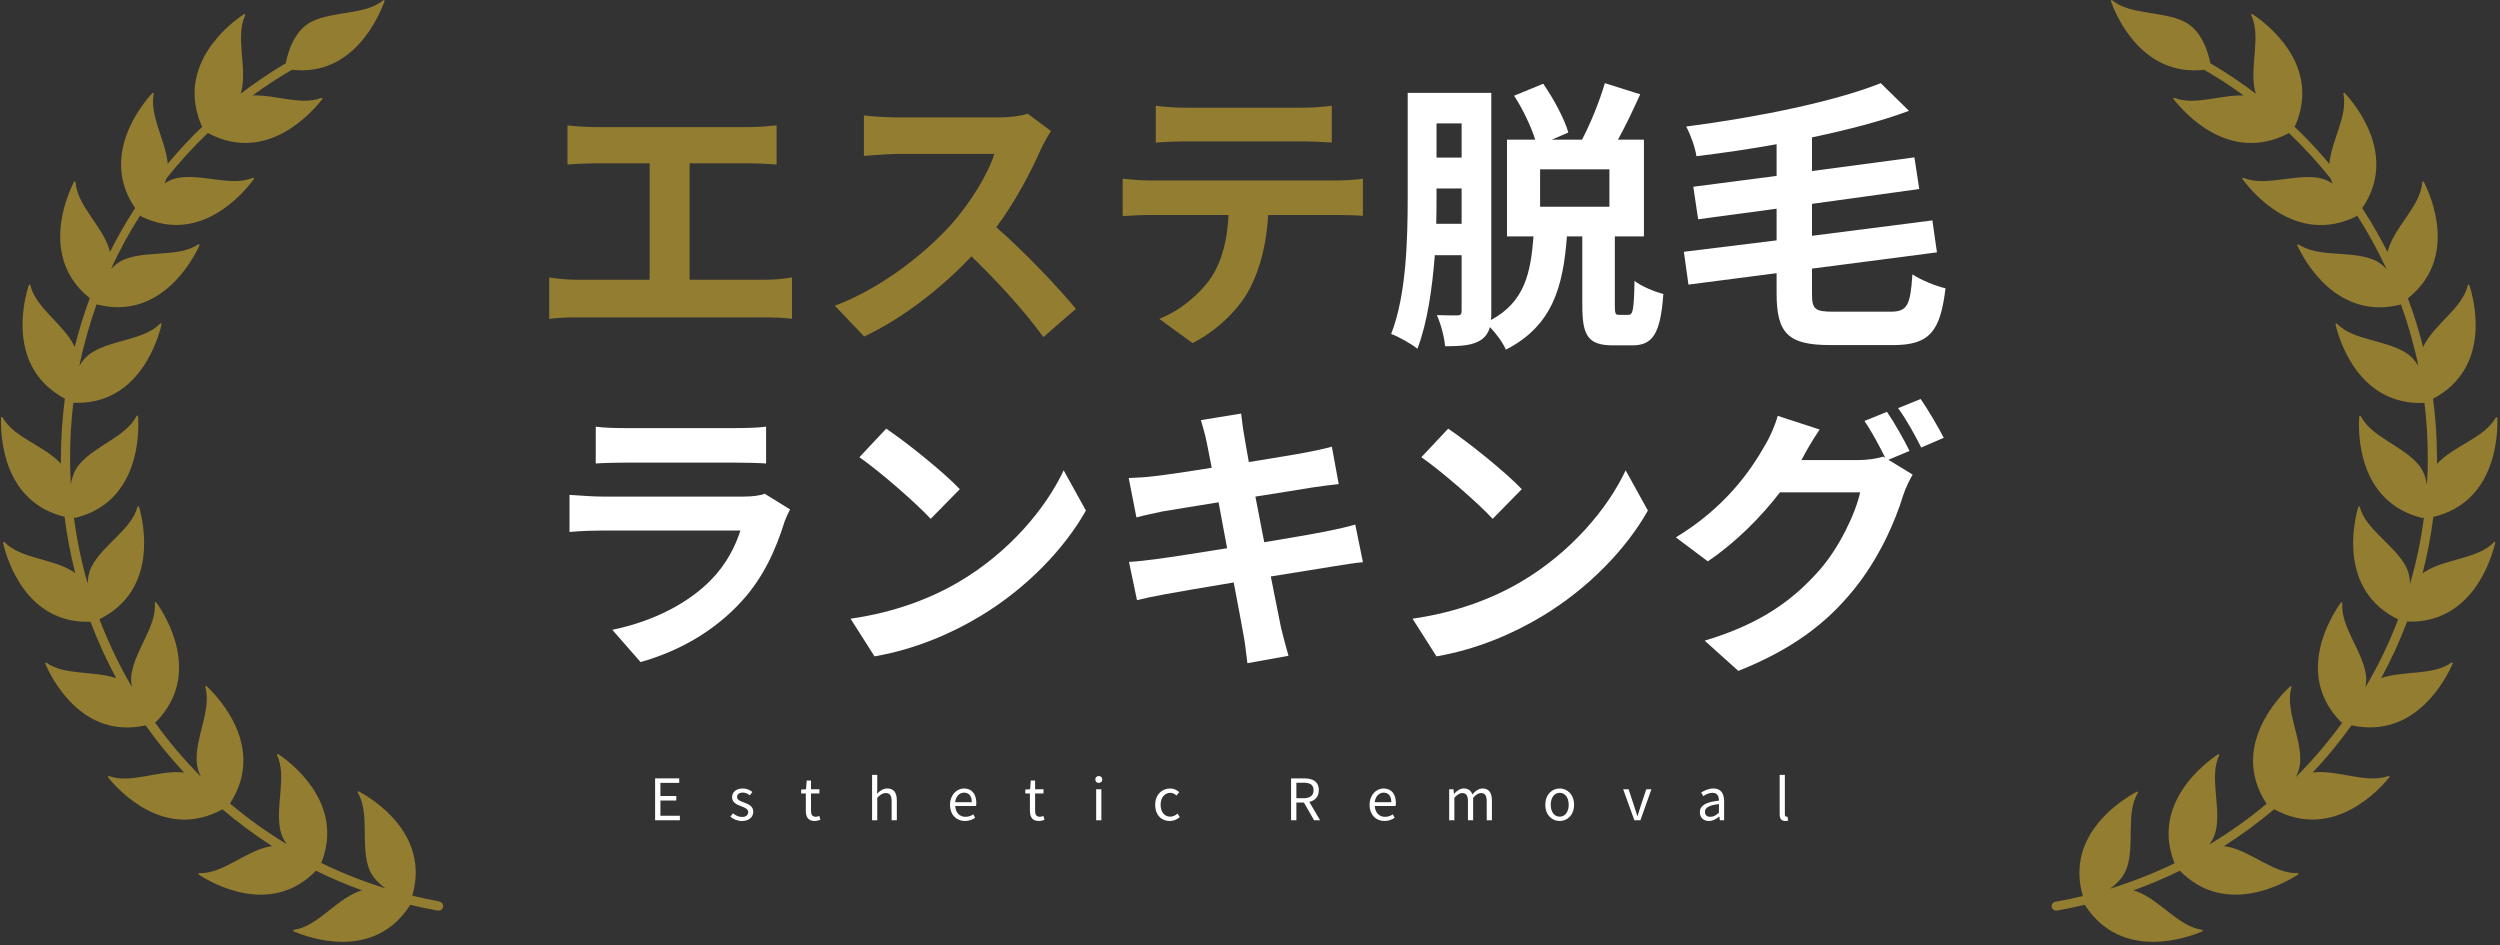 <svg width="701" height="265" viewBox="0 0 701 265" fill="none" xmlns="http://www.w3.org/2000/svg">
<rect x="0" y="0" width="701" height="265" fill="#333333" stroke="none"/>
<path d="M529.109 115.481C531.109 118.361 533.989 123.481 535.429 126.441L529.509 128.921L536.309 133.081C535.429 134.601 534.309 136.841 533.669 138.841C531.509 145.961 526.949 156.601 519.669 165.481C512.069 174.841 502.469 182.121 487.429 188.121L477.989 179.641C494.309 174.761 503.189 167.801 510.229 159.801C515.669 153.641 520.309 143.961 521.589 138.041H499.109C493.749 145.001 486.789 152.041 478.869 157.401L469.909 150.681C483.909 142.201 490.949 131.801 494.869 124.921C496.069 123.001 497.749 119.321 498.469 116.601L510.229 120.441C508.309 123.241 506.229 126.841 505.349 128.601C505.269 128.761 505.189 128.841 505.109 129.001H521.109C523.589 129.001 526.309 128.601 528.069 128.041L528.629 128.361C527.029 125.161 524.789 120.921 522.789 118.041L529.109 115.481ZM538.549 111.881C540.629 114.841 543.589 119.961 545.029 122.761L538.709 125.481C537.029 122.121 534.469 117.481 532.229 114.441L538.549 111.881Z" fill="white"/>
<path d="M406.069 120.199C411.669 123.959 422.069 132.279 426.709 137.159L418.549 145.479C414.389 140.999 404.389 132.279 398.549 128.199L406.069 120.199ZM396.069 173.479C408.549 171.719 418.949 167.639 426.709 162.999C440.389 154.919 450.789 142.679 455.829 131.879L462.069 143.159C455.989 153.959 445.349 164.999 432.469 172.759C424.389 177.639 414.069 182.119 402.789 184.039L396.069 173.479Z" fill="white"/>
<path d="M338.331 123.881C337.851 121.561 337.291 119.721 336.731 117.801L348.011 115.961C348.251 117.561 348.491 120.281 348.891 122.201C349.051 123.321 349.531 125.961 350.171 129.561C356.971 128.441 363.051 127.481 365.931 126.921C368.491 126.441 371.531 125.801 373.451 125.241L375.371 135.721C373.611 135.881 370.411 136.361 368.011 136.681C364.731 137.241 358.651 138.201 352.011 139.241C352.811 143.241 353.611 147.641 354.491 152.041C361.691 150.841 368.251 149.721 371.851 149.001C374.971 148.361 377.931 147.721 380.011 147.081L382.171 157.641C380.011 157.801 376.731 158.361 373.691 158.841C369.851 159.481 363.371 160.521 356.331 161.641C357.611 168.201 358.731 173.561 359.211 176.041C359.771 178.441 360.571 181.321 361.291 183.881L349.771 185.961C349.371 183.001 349.131 180.201 348.651 177.881C348.251 175.561 347.211 170.041 345.931 163.321C337.771 164.681 330.251 165.961 326.811 166.601C323.371 167.241 320.651 167.801 318.811 168.281L316.571 157.561C318.731 157.481 322.331 157.001 324.891 156.681C328.571 156.201 336.011 155.001 344.091 153.721C343.291 149.401 342.411 144.921 341.691 140.841C334.651 141.961 328.491 143.001 326.011 143.401C323.451 143.961 321.371 144.361 318.651 145.081L316.491 134.041C319.051 133.961 321.451 133.801 323.931 133.481C326.731 133.161 332.891 132.281 339.771 131.161C339.131 127.801 338.571 125.161 338.331 123.881Z" fill="white"/>
<path d="M248.491 120.199C254.091 123.959 264.491 132.279 269.131 137.159L260.971 145.479C256.811 140.999 246.811 132.279 240.971 128.199L248.491 120.199ZM238.491 173.479C250.971 171.719 261.371 167.639 269.131 162.999C282.811 154.919 293.211 142.679 298.251 131.879L304.491 143.159C298.411 153.959 287.771 164.999 274.891 172.759C266.811 177.639 256.491 182.119 245.211 184.039L238.491 173.479Z" fill="white"/>
<path d="M167.051 119.641C169.291 119.961 172.651 120.041 175.371 120.041H206.171C208.651 120.041 212.571 119.961 214.811 119.641V129.961C212.651 129.801 208.891 129.721 206.011 129.721H175.371C172.811 129.721 169.371 129.801 167.051 129.961V119.641ZM221.531 142.841C220.971 143.881 220.331 145.321 220.011 146.201C217.611 153.961 214.171 161.721 208.171 168.361C200.091 177.321 189.851 182.761 179.611 185.641L171.691 176.601C183.691 174.121 193.291 168.841 199.371 162.601C203.691 158.201 206.171 153.241 207.611 148.761H168.971C167.051 148.761 163.051 148.841 159.691 149.161V138.761C163.051 139.001 166.491 139.241 168.971 139.241H208.571C211.131 139.241 213.291 138.921 214.411 138.441L221.531 142.841Z" fill="white"/>
<path d="M514.16 87.4H530.08C534.8 87.4 535.68 85.64 536.24 76.92C538.64 78.52 542.72 80.2 545.52 80.84C544.08 92.76 541.2 96.76 530.88 96.76H513.28C501.44 96.76 498.16 93.56 498.16 82.28V76.6L473.44 79.8L472.16 70.6L498.16 67.4V58.52L476.16 61.48L474.8 52.36L498.16 49.32V40.44C490.64 41.8 482.96 42.92 475.68 43.8C475.36 41.4 473.92 37.48 472.8 35.48C492.64 32.92 514.32 28.52 527.36 23.32L535.28 31.08C527.36 34.04 517.92 36.44 508.08 38.52V47.96L536.8 44.12L538.16 53L508.08 57.16V66.12L541.84 61.8L543.12 70.76L508.08 75.32V82.28C508.08 86.76 508.88 87.4 514.16 87.4Z" fill="white"/>
<path d="M451.28 57.96V47.48H431.84V57.96H451.28ZM402.72 62.76H409.84V52.84H402.8V55C402.8 57.4 402.8 59.96 402.72 62.76ZM409.84 34.6H402.8V44.2H409.84V34.6ZM454 88.28H456.64C457.84 88.28 458.16 87.08 458.32 78.76C460.08 80.2 463.92 81.8 466.4 82.44C465.6 93.72 463.36 96.84 457.68 96.84H452.32C445.2 96.84 443.68 94.04 443.68 85.64V66.28H439.36C438.32 80.2 435.44 91.32 422.24 98.04C421.44 96.12 419.52 93.48 417.76 91.72C417.36 93.24 416.56 94.44 415.28 95.32C412.96 96.84 409.92 97.08 405.2 97.08C405.04 94.76 404 90.68 402.88 88.36C405.36 88.44 407.76 88.44 408.64 88.44C409.52 88.44 409.84 88.12 409.84 87.16V71.56H402.32C401.6 80.84 400.24 90.52 397.44 97.8C395.84 96.44 392.08 94.36 390.08 93.64C394.4 82.68 394.72 66.6 394.72 55V26.04H418.16V87.32C418.16 88.2 418.16 89 418.08 89.72C427.6 84.6 429.2 76.44 430 66.28H422.56V39.16H430.48C429.28 35.4 426.96 30.52 424.56 26.84L432.72 23.48C435.6 27.64 438.64 33.24 439.76 37.16L435.12 39.16H443.6C446 34.6 448.56 28.28 450 23.32L459.92 26.44C457.92 30.84 455.76 35.4 453.68 39.16H460.96V66.28H452.8V85.56C452.8 88.04 452.96 88.28 454 88.28Z" fill="white"/>
<path d="M324.08 29.641C326.72 30.041 330 30.201 332.64 30.201H364.8C367.52 30.201 370.72 30.041 373.44 29.641V39.961C370.72 39.801 367.6 39.641 364.8 39.641H332.72C329.92 39.641 326.56 39.801 324.08 39.961V29.641ZM314.8 50.121C317.2 50.361 320 50.601 322.48 50.601H374.88C376.56 50.601 380.08 50.441 382.16 50.121V60.521C380.16 60.361 377.12 60.281 374.88 60.281H355.6C355.12 68.521 353.36 75.241 350.48 80.841C347.68 86.361 341.52 92.601 334.4 96.201L325.04 89.401C330.72 87.241 336.32 82.601 339.52 77.961C342.8 73.001 344.16 67.001 344.48 60.281H322.48C320.08 60.281 317.04 60.441 314.8 60.601V50.121Z" fill="#937D30"/>
<path d="M294.72 36.761C294.08 37.641 292.64 40.121 291.92 41.721C289.2 47.961 284.72 56.521 279.36 63.721C287.28 70.601 296.96 80.841 301.68 86.601L292.56 94.521C287.36 87.321 279.92 79.161 272.4 71.881C263.92 80.841 253.28 89.161 242.32 94.361L234.08 85.721C246.96 80.921 259.36 71.161 266.88 62.761C272.16 56.761 277.04 48.841 278.8 43.161H251.68C248.32 43.161 243.92 43.641 242.24 43.721V32.361C244.4 32.681 249.28 32.921 251.68 32.921H279.92C283.36 32.921 286.56 32.441 288.16 31.881L294.72 36.761Z" fill="#937D30"/>
<path d="M159.12 35.16C161.2 35.4 164.48 35.64 166.72 35.64H210.24C212.64 35.64 215.44 35.4 217.76 35.16V46.12C215.36 45.96 212.56 45.8 210.24 45.8H193.36V78.44H214.56C217.44 78.44 220 78.12 222.08 77.8V89.4C219.76 89.08 216.4 89 214.56 89H161.84C159.44 89 156.64 89.08 154 89.4V77.8C156.48 78.2 159.36 78.44 161.84 78.44H182.16V45.8H166.72C164.56 45.8 161.12 45.96 159.12 46.12V35.16Z" fill="#937D30"/>
<path d="M500.554 230.208C499.466 230.208 499.018 229.504 499.018 228.272V217.264H500.474V228.368C500.474 228.816 500.666 228.992 500.89 228.992C500.97 228.992 501.034 228.992 501.194 228.96L501.402 230.08C501.194 230.16 500.954 230.208 500.554 230.208Z" fill="white"/>
<path d="M479.186 230.208C477.73 230.208 476.642 229.312 476.642 227.744C476.642 225.856 478.29 224.912 481.986 224.496C481.986 223.376 481.618 222.304 480.194 222.304C479.186 222.304 478.274 222.768 477.586 223.232L477.01 222.224C477.81 221.712 479.042 221.088 480.434 221.088C482.546 221.088 483.442 222.512 483.442 224.656V230H482.242L482.114 228.96H482.066C481.234 229.648 480.258 230.208 479.186 230.208ZM479.602 229.04C480.45 229.04 481.138 228.64 481.986 227.888V225.456C479.058 225.808 478.066 226.528 478.066 227.648C478.066 228.64 478.738 229.04 479.602 229.04Z" fill="white"/>
<path d="M458.274 230.001L455.138 221.312H456.658L458.29 226.257C458.562 227.105 458.834 228.001 459.106 228.817H459.17C459.442 228.001 459.714 227.105 459.97 226.257L461.618 221.312H463.058L459.97 230.001H458.274Z" fill="white"/>
<path d="M437.337 230.208C435.209 230.208 433.305 228.544 433.305 225.664C433.305 222.768 435.209 221.088 437.337 221.088C439.465 221.088 441.369 222.768 441.369 225.664C441.369 228.544 439.465 230.208 437.337 230.208ZM437.337 228.992C438.841 228.992 439.865 227.664 439.865 225.664C439.865 223.664 438.841 222.304 437.337 222.304C435.833 222.304 434.825 223.664 434.825 225.664C434.825 227.664 435.833 228.992 437.337 228.992Z" fill="white"/>
<path d="M406.349 230V221.312H407.549L407.677 222.576H407.725C408.477 221.744 409.389 221.088 410.429 221.088C411.757 221.088 412.477 221.728 412.829 222.752C413.725 221.776 414.637 221.088 415.693 221.088C417.485 221.088 418.333 222.272 418.333 224.496V230H416.877V224.688C416.877 223.056 416.365 222.368 415.261 222.368C414.589 222.368 413.885 222.8 413.069 223.696V230H411.613V224.688C411.613 223.056 411.101 222.368 409.997 222.368C409.341 222.368 408.605 222.8 407.805 223.696V230H406.349Z" fill="white"/>
<path d="M388.193 230.208C385.889 230.208 384.033 228.528 384.033 225.664C384.033 222.848 385.937 221.088 387.953 221.088C390.161 221.088 391.409 222.688 391.409 225.168C391.409 225.488 391.377 225.792 391.345 226H385.489C385.585 227.856 386.721 229.04 388.369 229.04C389.217 229.04 389.905 228.784 390.545 228.352L391.073 229.312C390.305 229.808 389.377 230.208 388.193 230.208ZM385.473 224.944H390.129C390.129 223.2 389.329 222.256 387.969 222.256C386.737 222.256 385.649 223.248 385.473 224.944Z" fill="white"/>
<path d="M362.018 230V218.256H365.698C368.082 218.256 369.794 219.12 369.794 221.568C369.794 223.392 368.738 224.48 367.138 224.864L370.146 230H368.466L365.618 225.024H363.506V230H362.018ZM363.506 223.824H365.474C367.314 223.824 368.322 223.088 368.322 221.568C368.322 220.016 367.314 219.472 365.474 219.472H363.506V223.824Z" fill="white"/>
<path d="M327.995 230.208C325.691 230.208 323.915 228.544 323.915 225.664C323.915 222.768 325.883 221.088 328.107 221.088C329.243 221.088 330.027 221.568 330.651 222.112L329.899 223.072C329.387 222.624 328.859 222.304 328.171 222.304C326.587 222.304 325.435 223.664 325.435 225.664C325.435 227.664 326.523 228.992 328.123 228.992C328.923 228.992 329.627 228.624 330.171 228.128L330.811 229.104C330.027 229.808 329.035 230.208 327.995 230.208Z" fill="white"/>
<path d="M307.365 230V221.312H308.821V230H307.365ZM308.101 219.52C307.525 219.52 307.125 219.136 307.125 218.544C307.125 217.984 307.525 217.6 308.101 217.6C308.677 217.6 309.077 217.984 309.077 218.544C309.077 219.136 308.677 219.52 308.101 219.52Z" fill="white"/>
<path d="M291.269 230.207C289.413 230.207 288.789 229.039 288.789 227.311V222.495H287.493V221.391L288.853 221.311L289.029 218.863H290.245V221.311H292.597V222.495H290.245V227.343C290.245 228.415 290.581 229.023 291.589 229.023C291.893 229.023 292.293 228.911 292.581 228.799L292.869 229.887C292.373 230.047 291.797 230.207 291.269 230.207Z" fill="white"/>
<path d="M270.55 230.208C268.246 230.208 266.39 228.528 266.39 225.664C266.39 222.848 268.294 221.088 270.31 221.088C272.518 221.088 273.766 222.688 273.766 225.168C273.766 225.488 273.734 225.792 273.702 226H267.846C267.942 227.856 269.078 229.04 270.726 229.04C271.574 229.04 272.262 228.784 272.902 228.352L273.43 229.312C272.662 229.808 271.734 230.208 270.55 230.208ZM267.83 224.944H272.486C272.486 223.2 271.686 222.256 270.326 222.256C269.094 222.256 268.006 223.248 267.83 224.944Z" fill="white"/>
<path d="M244.527 230V217.264H245.983V220.752L245.935 222.544C246.735 221.744 247.631 221.088 248.815 221.088C250.639 221.088 251.471 222.272 251.471 224.496V230H250.015V224.688C250.015 223.056 249.519 222.368 248.367 222.368C247.471 222.368 246.863 222.816 245.983 223.696V230H244.527Z" fill="white"/>
<path d="M228.432 230.207C226.576 230.207 225.952 229.039 225.952 227.311V222.495H224.656V221.391L226.016 221.311L226.192 218.863H227.408V221.311H229.76V222.495H227.408V227.343C227.408 228.415 227.744 229.023 228.752 229.023C229.056 229.023 229.456 228.911 229.744 228.799L230.032 229.887C229.536 230.047 228.96 230.207 228.432 230.207Z" fill="white"/>
<path d="M208.042 230.208C206.81 230.208 205.626 229.696 204.794 229.008L205.514 228.048C206.266 228.656 207.05 229.072 208.09 229.072C209.242 229.072 209.802 228.464 209.802 227.712C209.802 226.816 208.778 226.432 207.818 226.064C206.602 225.616 205.274 225.024 205.274 223.552C205.274 222.176 206.394 221.088 208.282 221.088C209.354 221.088 210.298 221.536 210.97 222.064L210.266 223.008C209.674 222.56 209.066 222.24 208.298 222.24C207.194 222.24 206.682 222.816 206.682 223.488C206.682 224.32 207.578 224.624 208.554 224.992C209.818 225.472 211.21 225.984 211.21 227.632C211.21 229.04 210.09 230.208 208.042 230.208Z" fill="white"/>
<path d="M183.692 230V218.256H190.46V219.52H185.18V223.2H189.628V224.464H185.18V228.736H190.636V230H183.692Z" fill="white"/>
<path d="M123.279 252.771C120.694 252.308 118.109 251.768 115.601 251.151C120.669 233.793 104.39 223.919 100.602 221.913C100.397 221.81 100.192 222.042 100.32 222.247C103.673 227.93 101.165 236.391 103.289 243.051C104.108 245.674 106.028 247.628 108.076 249.094C101.83 247.165 95.841 244.774 90.082 241.971C96.763 225.23 81.585 213.838 78.027 211.447C77.822 211.318 77.592 211.524 77.694 211.756C80.484 217.747 77.156 225.924 78.59 232.739C78.897 234.23 79.562 235.542 80.407 236.699C74.776 233.305 69.452 229.473 64.461 225.282C64.512 225.23 64.564 225.204 64.589 225.153C74.648 209.415 61.108 195.375 57.934 192.392C57.755 192.238 57.499 192.392 57.576 192.649C59.368 199.001 54.786 206.561 55.145 213.504C55.221 215.047 55.682 216.487 56.347 217.799C51.638 213.067 47.312 207.95 43.422 202.524C43.575 202.524 43.703 202.447 43.831 202.344C56.834 188.946 46.34 172.463 43.831 168.914C43.703 168.709 43.396 168.837 43.422 169.094C43.908 175.677 37.919 182.158 36.869 189.049C36.69 190.284 36.767 191.492 36.997 192.649C33.465 186.606 30.419 180.255 27.885 173.62C44.599 165.366 40.197 146.311 38.994 142.119C38.917 141.888 38.61 141.914 38.559 142.119C36.844 148.497 29.037 152.585 25.761 158.731C24.916 160.3 24.609 161.997 24.584 163.668C22.843 157.651 21.563 151.428 20.719 145.077C20.872 145.179 21.051 145.231 21.231 145.179C39.301 140.654 39.019 121.084 38.712 116.739C38.712 116.507 38.38 116.456 38.277 116.661C35.257 122.524 26.759 124.865 22.28 130.162C20.872 131.833 20.155 133.865 19.874 135.896C19.72 133.428 19.644 130.959 19.644 128.465C19.644 123.219 19.951 118.024 20.565 112.933C38.917 113.73 44.318 95.164 45.316 90.946C45.367 90.715 45.086 90.586 44.906 90.741C40.299 95.447 31.494 95.164 25.659 98.918C24.2 99.844 23.099 101.155 22.254 102.595C23.457 96.681 25.096 90.921 27.092 85.341C45.034 89.995 54.121 72.766 55.938 68.806C56.04 68.6 55.784 68.394 55.58 68.523C50.128 72.2 41.553 70.169 35.078 72.663C33.516 73.254 32.211 74.283 31.11 75.44C33.491 70.22 36.23 65.206 39.327 60.371C39.378 60.5 39.48 60.628 39.608 60.68C56.347 68.883 68.633 53.711 71.193 50.188C71.321 49.982 71.116 49.751 70.911 49.854C64.845 52.4 56.834 48.697 50 49.854C48.566 50.085 47.287 50.677 46.135 51.422C46.34 50.985 46.493 50.522 46.647 50.06C50.23 45.534 54.121 41.265 58.318 37.254C58.37 37.305 58.421 37.356 58.498 37.408C75.007 46.074 87.702 31.236 90.364 27.79C90.517 27.61 90.312 27.353 90.082 27.456C84.426 29.642 77.31 26.53 70.86 26.762C74.367 24.19 78.027 21.773 81.841 19.562C99.194 21.567 106.386 4.338 107.82 0.327C107.897 0.095 107.641 -0.059 107.436 0.095C102.317 4.261 93.614 3.001 87.395 6.061C82.48 8.478 80.689 14.804 80.126 17.736C75.723 20.333 71.5 23.213 67.456 26.299C67.584 25.965 67.686 25.605 67.763 25.245C69.248 18.43 65.946 10.253 68.761 4.261C68.864 4.055 68.633 3.824 68.428 3.953C64.82 6.344 49.155 17.967 56.501 35.171C56.552 35.299 56.655 35.402 56.783 35.453C53.353 38.745 50.102 42.242 47.031 45.919C46.442 39.285 41.86 32.471 43.115 26.325C43.166 26.093 42.884 25.939 42.731 26.093C39.838 29.23 27.834 43.708 37.893 58.34C37.663 58.674 37.432 59.008 37.228 59.368C34.898 63.02 32.774 66.8 30.829 70.657C30.778 70.374 30.701 70.117 30.624 69.834C28.551 63.174 21.666 57.697 21.179 51.088C21.179 50.857 20.847 50.78 20.744 50.985C18.799 54.817 11.069 72.303 25.172 83.618C23.509 88.092 22.101 92.644 20.949 97.298C20.898 97.195 20.872 97.067 20.795 96.964C17.698 90.715 10.045 86.395 8.51 79.966C8.458 79.735 8.151 79.709 8.075 79.94C6.744 84.081 1.752 103.007 18.185 111.776C17.468 117.33 17.084 122.936 17.084 128.593C17.084 129.082 17.084 129.545 17.084 130.033C12.426 124.89 3.928 122.807 0.729 117.047C0.601 116.841 0.294 116.893 0.294 117.124C0.14 121.444 0.421 140.654 18.108 144.897C18.773 150.271 19.797 155.568 21.103 160.737C20.898 160.583 20.693 160.428 20.488 160.274C14.652 156.52 5.873 156.751 1.266 152.02C1.113 151.84 0.805 151.994 0.857 152.225C1.829 156.443 7.127 174.983 25.377 174.34C27.425 179.792 29.856 185.089 32.595 190.181C26.273 187.995 18.159 189.486 13.04 185.835C12.835 185.706 12.579 185.886 12.682 186.092C14.397 190.078 22.945 207.384 40.837 203.398C44.138 208.053 47.747 212.476 51.638 216.641C51.587 216.641 51.535 216.641 51.484 216.616C44.599 215.793 36.793 219.856 30.599 217.619C30.368 217.541 30.189 217.773 30.317 217.979C33.03 221.373 46.058 235.928 62.362 226.927C66.765 230.682 71.449 234.128 76.337 237.265C76.03 237.291 75.749 237.316 75.442 237.393C68.633 238.756 62.465 245.056 55.887 244.825C55.656 244.825 55.528 245.108 55.733 245.236C59.342 247.602 75.902 257.22 88.598 244.156C92.77 246.214 97.07 248.039 101.523 249.659C101.165 249.762 100.781 249.865 100.423 250.019C93.947 252.514 88.956 259.791 82.429 260.717C82.199 260.743 82.122 261.051 82.352 261.154C86.345 262.877 104.62 269.64 114.859 254.005C114.91 253.902 114.935 253.8 114.961 253.697C117.546 254.314 120.157 254.88 122.819 255.342C122.895 255.342 122.972 255.342 123.023 255.342C123.612 255.342 124.15 254.905 124.252 254.314C124.38 253.645 123.919 252.977 123.254 252.874L123.279 252.771Z" fill="#937D30"/>
<path d="M699.273 152.079C694.656 156.812 685.782 156.581 679.9 160.337C679.668 160.491 679.487 160.645 679.281 160.8C680.597 155.629 681.628 150.33 682.299 144.953C700.099 140.708 700.408 121.492 700.254 117.17C700.254 116.938 699.944 116.887 699.815 117.093C696.59 122.855 688.026 124.939 683.331 130.084C683.331 129.595 683.331 129.132 683.331 128.643C683.331 122.984 682.97 117.376 682.222 111.819C698.783 103.021 693.753 84.113 692.411 79.972C692.334 79.74 692.024 79.766 691.973 79.997C690.451 86.428 682.712 90.776 679.59 97.001C679.539 97.104 679.487 97.233 679.436 97.336C678.275 92.705 676.856 88.126 675.179 83.65C689.393 72.331 681.603 54.864 679.642 51.005C679.539 50.799 679.229 50.877 679.204 51.108C678.713 57.694 671.774 63.199 669.685 69.862C669.607 70.145 669.53 70.402 669.478 70.685C667.518 66.826 665.377 63.07 663.029 59.392C662.797 59.057 662.565 58.723 662.358 58.362C672.471 43.725 660.398 29.242 657.483 26.103C657.328 25.923 657.044 26.103 657.096 26.335C658.36 32.509 653.742 39.3 653.149 45.937C650.053 42.259 646.803 38.76 643.321 35.467C643.45 35.39 643.527 35.313 643.604 35.184C651.034 18 635.246 6.372 631.583 3.954C631.377 3.825 631.145 4.031 631.248 4.263C634.085 10.231 630.758 18.437 632.254 25.254C632.331 25.615 632.434 25.975 632.563 26.309C628.488 23.196 624.231 20.341 619.794 17.743C619.201 14.81 617.421 8.482 612.468 6.064C606.199 3.002 597.403 4.263 592.269 0.095C592.089 -0.059 591.805 0.095 591.882 0.327C593.327 4.34 600.55 21.576 618.066 19.569C621.909 21.807 625.598 24.2 629.132 26.772C622.632 26.541 615.46 29.653 609.759 27.467C609.527 27.39 609.321 27.621 609.475 27.801C612.158 31.248 624.953 46.092 641.592 37.422C641.67 37.397 641.721 37.345 641.773 37.268C646.003 41.281 649.924 45.577 653.536 50.079C653.691 50.542 653.846 51.005 654.052 51.443C652.891 50.697 651.575 50.13 650.157 49.873C643.269 48.716 635.22 52.394 629.081 49.873C628.849 49.77 628.642 50.028 628.797 50.208C631.377 53.732 643.759 68.91 660.63 60.703C660.759 60.626 660.862 60.523 660.914 60.395C664.009 65.231 666.77 70.248 669.194 75.47C668.111 74.286 666.795 73.283 665.196 72.691C658.67 70.222 650.053 72.254 644.533 68.55C644.327 68.421 644.069 68.601 644.172 68.833C646.003 72.794 655.135 90.03 673.245 85.374C675.257 90.982 676.908 96.744 678.12 102.635C677.269 101.195 676.16 99.908 674.689 98.957C668.782 95.227 659.934 95.51 655.29 90.776C655.11 90.596 654.826 90.75 654.877 90.982C655.883 95.201 661.327 113.8 679.823 112.977C680.442 118.07 680.751 123.267 680.751 128.515C680.751 131.01 680.674 133.505 680.519 135.949C680.21 133.917 679.513 131.885 678.094 130.213C673.554 124.913 665.015 122.572 661.971 116.707C661.868 116.501 661.559 116.553 661.533 116.784C661.223 121.132 660.94 140.708 679.152 145.236C679.333 145.287 679.539 145.236 679.668 145.133C678.842 151.487 677.527 157.687 675.773 163.732C675.747 162.06 675.411 160.337 674.586 158.793C671.284 152.645 663.416 148.58 661.688 142.175C661.636 141.943 661.301 141.917 661.249 142.175C660.037 146.368 655.626 165.43 672.445 173.688C669.917 180.299 666.847 186.679 663.261 192.724C663.493 191.567 663.571 190.358 663.39 189.123C662.333 182.229 656.296 175.772 656.786 169.16C656.786 168.929 656.503 168.8 656.374 168.98C653.82 172.53 643.269 189.02 656.374 202.423C656.477 202.526 656.632 202.603 656.786 202.603C652.865 208.031 648.506 213.15 643.759 217.883C644.43 216.571 644.894 215.131 644.972 213.587C645.307 206.642 640.689 199.078 642.521 192.724C642.598 192.493 642.314 192.313 642.16 192.467C638.961 195.425 625.289 209.497 635.453 225.241C635.478 225.292 635.53 225.344 635.582 225.369C630.551 229.563 625.186 233.396 619.51 236.791C620.362 235.634 621.032 234.296 621.342 232.83C622.786 226.013 619.433 217.832 622.245 211.838C622.348 211.632 622.116 211.401 621.909 211.529C618.324 213.922 603.026 225.318 609.759 242.065C603.955 244.869 597.893 247.261 591.624 249.191C593.688 247.75 595.597 245.769 596.448 243.145C598.563 236.508 596.035 228.045 599.441 222.334C599.57 222.128 599.363 221.897 599.157 221.999C595.339 224.032 578.932 233.884 584.04 251.249C581.486 251.866 578.907 252.406 576.301 252.869C575.63 252.998 575.166 253.641 575.295 254.31C575.398 254.927 575.94 255.339 576.533 255.339C576.611 255.339 576.688 255.339 576.74 255.339C579.422 254.876 582.054 254.31 584.659 253.693C584.659 253.796 584.685 253.898 584.762 254.001C595.081 269.642 613.5 262.876 617.524 261.153C617.756 261.05 617.679 260.741 617.447 260.716C610.868 259.789 605.838 252.535 599.312 250.014C598.95 249.885 598.589 249.757 598.202 249.654C602.665 248.059 607.025 246.207 611.23 244.149C624.025 257.217 640.715 247.596 644.352 245.229C644.559 245.101 644.43 244.792 644.198 244.818C637.568 245.023 631.351 238.721 624.489 237.383C624.18 237.332 623.896 237.28 623.586 237.254C628.539 234.116 633.234 230.669 637.671 226.913C654.129 235.917 667.234 221.356 669.968 217.961C670.123 217.781 669.917 217.523 669.685 217.6C663.442 219.839 655.574 215.774 648.635 216.597C648.583 216.597 648.531 216.597 648.48 216.623C652.401 212.455 656.038 208.031 659.366 203.375C677.398 207.336 686.014 190.023 687.742 186.062C687.845 185.83 687.587 185.65 687.381 185.804C682.196 189.483 674.018 187.965 667.672 190.152C670.459 185.058 672.883 179.759 674.947 174.305C693.34 174.923 698.68 156.401 699.66 152.182C699.712 151.95 699.428 151.822 699.247 151.976L699.273 152.079Z" fill="#937D30"/>
</svg>
